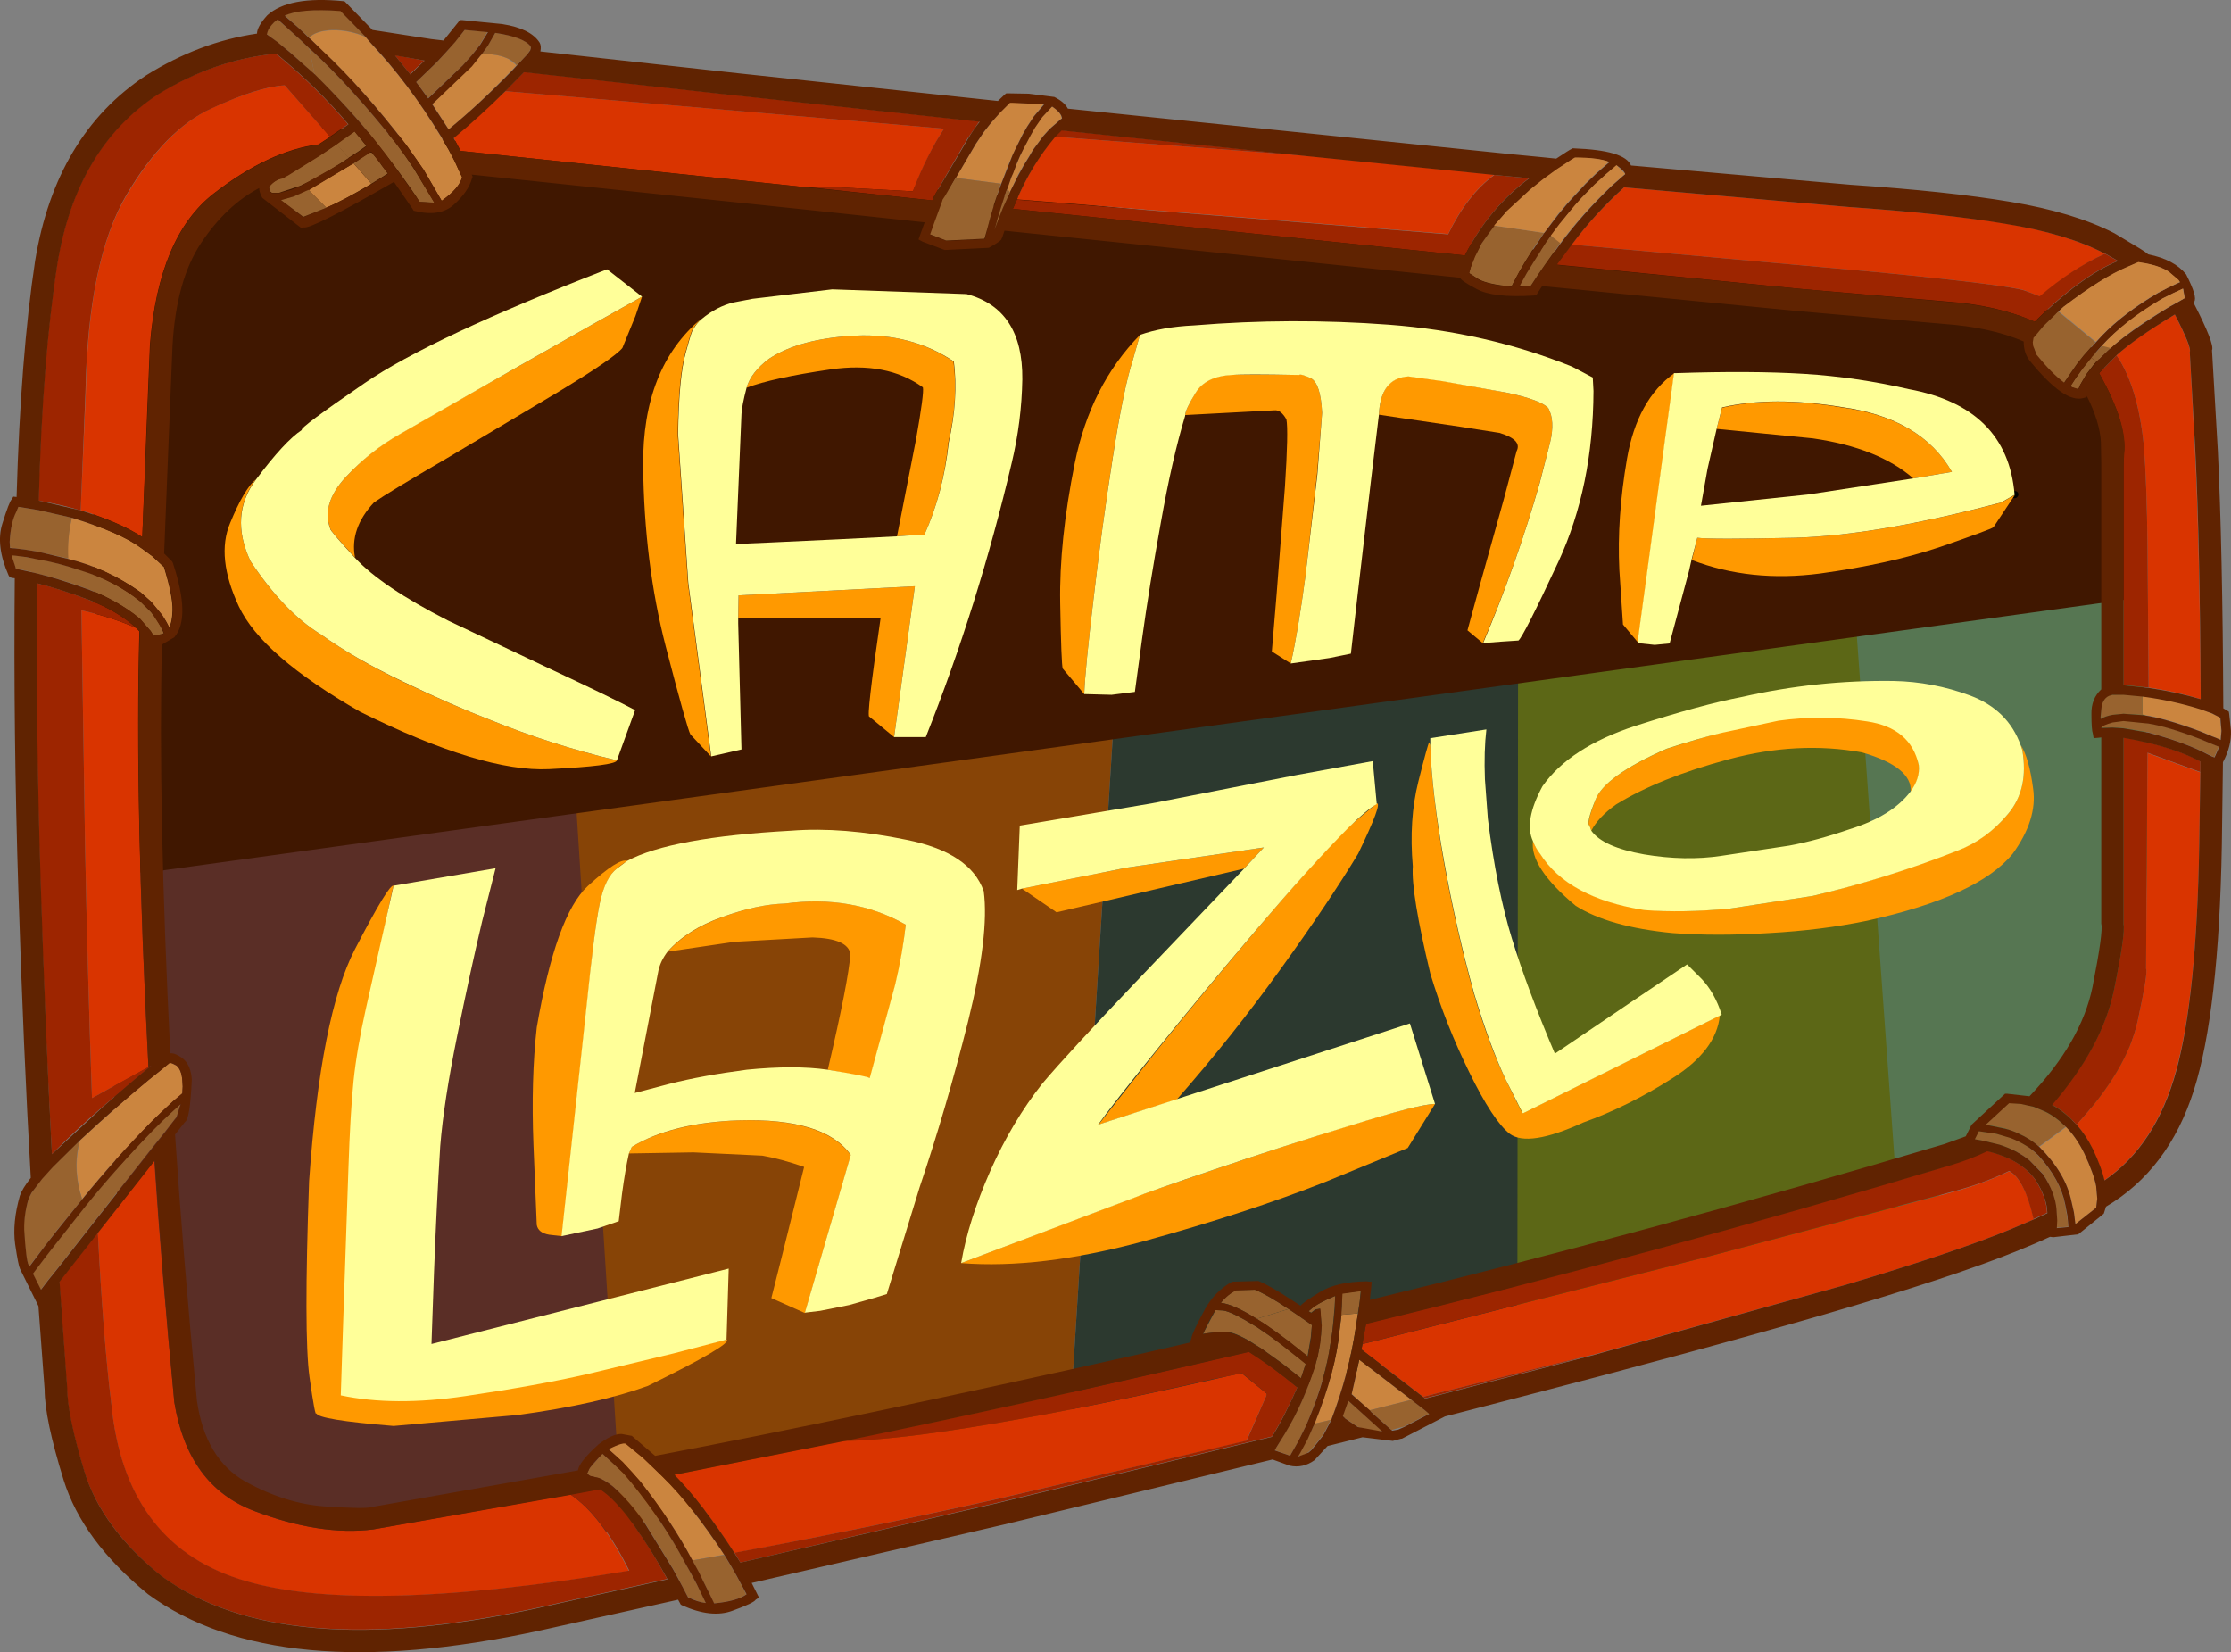 <?xml version="1.0" encoding="utf-8"?>
<!-- Generator: Adobe Illustrator 16.0.0, SVG Export Plug-In . SVG Version: 6.00 Build 0)  -->
<!DOCTYPE svg PUBLIC "-//W3C//DTD SVG 1.1//EN" "http://www.w3.org/Graphics/SVG/1.1/DTD/svg11.dtd">
<svg version="1.1" id="Layer_1" xmlns:author="http://www.sothink.com"
	 xmlns="http://www.w3.org/2000/svg" xmlns:xlink="http://www.w3.org/1999/xlink" x="0px" y="0px" width="1000px"
	 height="740.495px" viewBox="-343 -256.747 1000 740.495" enable-background="new -343 -256.747 1000 740.495"
	 xml:space="preserve">
<rect x="-343" y="-256.747" width="1000" height="740.495" fill="#808080" stroke="none"/>
<g>
	<path fill="#5A2E26" d="M-279.068,121.598l208.5-31.184l9.959,336.018c-57.691,18.064-101.011,26.994-129.965,26.777
		c-28.955-0.332-50.886-11.596-65.8-33.803c-12.842-19.373-21.822-44.682-26.94-75.922c-5.113-31.24-7.893-62.914-8.326-95.023
		c-0.327-32.109,0.218-59.158,1.633-81.152l2.449-34.443L-279.068,121.598"/>
	<path fill="#874406" d="M157.033,53.515l-21.225,338.954l-200.009,33.963L-85.427,93.679L157.033,53.515"/>
	<path fill="#2C392F" d="M349.859,27.718l-12.736,310.87l-201.315,53.881l21.225-338.954L349.859,27.718"/>
	<path fill="#5C6716" d="M511.499,288.953l-174.376,49.635l0.328-306.298l154.293-19.92L511.499,288.953"/>
	<path fill="#567652" d="M619.585,107.395c0.22,30.042-1.088,57.47-3.919,82.291c-2.826,24.816-8.215,40.438-16.162,46.857
		c-18.065,11.541-37.387,22.971-57.962,34.287l-33.471,18.123L488.15,12.534L615.015-5.917l2.118,34.941
		C618.443,51.122,619.26,77.245,619.585,107.395"/>
	<path fill="#401700" d="M597.705-95.88c12.629,22.313,19.108,45.227,19.431,68.737c0.437,23.512,0.22,36.247-0.653,38.207
		l-894.898,123.434l-12.735-1.471c-9.688-85.881-12.408-152.277-8.164-199.191c4.138-46.804,11.429-79.897,21.879-99.27
		c10.448-19.268,20.301-30.588,29.552-33.962c9.251-3.481,14.205-4.734,14.859-3.755l758.728,76.576
		C561.186-128.426,585.192-118.193,597.705-95.88"/>
	<path fill="#FF9900" d="M562.768,77.189c2.5,3.919,4.35,10.45,5.549,19.593c1.305,9.143-1.741,18.833-9.146,29.063
		c-10.342,12.73-32.056,22.75-65.144,30.039c-13.604,2.83-28.299,4.682-44.084,5.549c-15.785,0.982-30.205,0.982-43.268,0
		c-19.051-1.85-33.524-5.93-43.433-12.244c-13.821-11.537-20.188-21.227-19.102-29.059c0.759,2.066,1.796,3.916,3.1,5.549
		c8.38,13.275,24.058,21.713,47.021,25.309c11.324,0.873,23.945,0.707,37.881-0.488l37.387-5.715
		c22.209-5.336,43.816-12.141,64.825-20.41c8.814-3.377,16.382-8.816,22.692-16.327c6.317-7.618,8.438-17.255,6.365-28.899
		L562.768,77.189"/>
	<path fill="#FF9900" d="M513.457,98.088c0.438-7.403-6.855-13.277-21.879-17.633c-19.152-3.48-39.077-2.449-59.758,3.103
		c-20.68,5.55-37.498,12.3-50.451,20.245c-5.332,3.811-9.031,7.73-11.098,11.756l-0.816-2.287
		c-0.982-0.434-0.111-4.244,2.611-11.429c2.724-7.183,13.445-14.857,32.167-23.021c19.694-6.423,39.671-11.592,59.917-15.511
		c32-6.315,49.636,1.306,52.9,22.858C517.594,90.088,516.397,94.062,513.457,98.088"/>
	<path fill="#FF9900" d="M331.899,227.074l7.51,15.18l88.493-43.918c-1.085,10.559-8.215,19.973-21.389,28.244
		c-13.167,8.379-26.449,14.969-39.84,19.756c-16.436,7.514-27.424,9.201-32.979,5.064c-5.007-3.916-11.046-13.115-18.122-27.59
		c-7.076-14.371-12.899-29.123-17.473-44.25c-5.769-24.057-8.381-40.057-7.835-48c-1.196-13.939-0.38-26.562,2.449-37.884
		c2.828-11.209,4.461-17.144,4.897-17.796l0.488,1.306c0.434,14.368,2.449,31.783,6.043,52.248
		c3.703,20.572,8.219,40.385,13.55,59.432C322.374,204.543,327.106,217.279,331.899,227.074"/>
	<path fill="#FF9900" d="M300.224,238.014l-12.245,19.756l-36.899,15.186c-23.403,9.25-50.561,18.121-81.474,26.611
		c-30.914,8.377-58.181,11.643-81.799,9.795l78.207-29.717c3.266-1.305,15.021-5.387,35.269-12.246
		c20.138-6.859,40.547-13.494,61.227-19.92C283.08,241.17,295.65,238.014,300.224,238.014"/>
	<path fill="#FF9900" d="M175.811,213.686c13.713-17.09,28.624-35.158,44.734-54.205c15.999-18.939,29.604-34.125,40.818-45.555
		l12.733-10.613c1.847-0.327-0.925,7.185-8.326,22.533c-8.604,14.254-20.192,31.508-34.778,51.756
		c-14.583,20.248-30.094,39.729-46.533,58.453l-35.104,11.264L175.811,213.686"/>
	<path fill="#FF9900" d="M162.42,132.049l61.065-8.98l-8.817,9.471l-84.085,19.594l-15.511-10.613L162.42,132.049"/>
	<path fill="#FF9900" d="M38.17,170.908c-0.654-4.684-6.313-7.184-16.981-7.51l-34.939,1.959l-29.878,4.406
		c5.769-6.531,13.932-11.697,24.491-15.512c10.449-3.807,19.755-5.822,27.919-6.039c20.354-2.723,38.425,0.434,54.207,9.471
		c-0.872,8.707-2.393,17.629-4.571,26.775l-11.429,41.963l-18.94-3.758C34.251,196.104,37.625,178.852,38.17,170.908"/>
	<path fill="#FF9900" d="M33.11,278.994l-9.796,33.633l-5.552,19.109L2.74,325.039l4.409-17.473l10.286-41.307
		c-6.858-2.395-13.118-4.08-18.776-5.063l-30.857-1.467l-28.9,0.486l1.306-2.936c11.863-7.074,27.756-11.047,47.676-11.918
		c25.797-0.654,42.614,4.57,50.45,15.674L33.11,278.994"/>
	<path fill="#FF9900" d="M-74.161,148.051c-1.633,7.834-3.537,23.021-5.715,45.553l-11.267,103.68l-5.714-0.654
		c-3.266-0.545-5.113-2.012-5.55-4.41l-1.47-35.754c-0.76-19.701-0.271-37.285,1.47-52.738
		c5.769-33.529,13.387-54.641,22.858-63.352c9.361-8.598,15.291-12.354,17.795-11.264c-1.739,0.982-3.321,2.121-4.734,3.432
		C-69.86,135.043-72.421,140.213-74.161,148.051"/>
	<path fill="#FF9900" d="M-183.88,168.623c10.23-19.701,16-29.174,17.306-28.41c-0.325,0.762-2.014,8.6-5.061,23.512
		c-3.047,14.91-6.148,32.221-9.307,51.922c-3.047,19.701-4.68,37.004-4.898,51.916l-1.632,66.125l-1.795,34.453
		c11.21,2.723,27.046,2.99,47.512,0.816c21.879-2.938,43.375-6.969,64.493-12.08l37.553-8.164l22.531-5.063
		c1.417,1.523-10.393,8.438-35.429,20.736c-14.915,5.443-34.399,9.797-58.453,13.063l-55.513,4.898
		c-22.747-1.854-34.287-3.758-34.613-5.715c-0.327,1.633-1.361-3.811-3.103-16.328c-1.741-12.516-1.795-41.746-0.163-87.68
		C-200.968,222.994-194.111,188.324-183.88,168.623"/>
	<path fill="#FFFF99" d="M323.898,110.171c2.611,20.899,6.205,38.802,10.775,53.716c4.572,14.914,10.992,32.109,19.268,51.594
		l33.309-22.527l25.957-17.475l6.531,6.531c3.916,4.143,6.91,9.471,8.98,16.002l-89.15,44.246l-7.672-15.184
		c-4.682-9.9-9.359-22.641-14.045-38.203c-5.332-19.047-9.854-38.859-13.549-59.432c-3.696-20.571-5.77-37.986-6.203-52.247V74.09
		l25.142-3.917c-0.759,6.419-0.979,13.878-0.65,22.369L323.898,110.171"/>
	<path fill="#FFFF99" d="M513.295,98.088c2.94-4.026,4.19-8,3.756-11.918c-2.397-11.103-10.127-17.633-23.189-19.593
		c-13.062-2.066-26.286-2.178-39.67-0.327l-25.145,5.388c-6.969,1.633-15.298,4.028-24.982,7.185
		c-18.613,8.164-29.277,15.837-32.001,23.021c-2.831,7.076-3.699,10.884-2.611,11.429l0.816,2.287
		c3.479,4.898,11.374,8.438,23.675,10.613c12.299,2.066,23.837,2.285,34.612,0.652l30.368-4.572
		c8.271-1.521,17.309-3.971,27.105-7.348C498.658,110.987,507.742,105.379,513.295,98.088 M540.072,54.985
		c11.317,4.245,18.882,11.7,22.695,22.367l0.65,1.959c2.066,11.647-0.054,21.226-6.365,28.737
		c-6.316,7.618-13.878,13.116-22.695,16.491c-21.012,8.271-42.613,15.02-64.821,20.246l-37.387,5.715
		c-14.044,1.305-26.727,1.521-38.044,0.652c-22.858-3.596-38.478-12.031-46.857-25.307c-1.309-1.633-2.342-3.482-3.104-5.551
		c-2.828-5.986-1.419-14.206,4.244-24.656c8.164-11.644,22.1-20.68,41.798-27.103c19.704-6.315,35.54-10.613,47.512-12.899
		c22.532-5.114,45.231-7.51,68.09-7.183C517.434,48.672,528.863,50.851,540.072,54.985"/>
	<path fill="#FFFF99" d="M-184.534,227.727c0.98-9.465,2.832-20.301,5.552-32.49l12.408-55.023l45.716-7.836l-6.04,23.84
		c-3.593,15.133-7.348,32.385-11.267,51.756c-3.919,19.268-6.423,35.596-7.51,48.982c-1.088,17.635-2.016,36.412-2.776,56.33
		l-1.143,32.328l133.23-33.803l-0.979,31.84l-23.837,6.205l-38.86,9.305c-14.801,3.375-32.926,6.639-54.37,9.797
		c-21.333,3.156-39.946,3.051-55.84-0.326l1.144-34.939l2.286-66.779C-186.274,250.367-185.513,237.305-184.534,227.727"/>
	<path fill="#FFFF99" d="M58.253,184.459c2.178-9.143,3.755-18.068,4.735-26.775c-15.894-9.037-33.96-12.191-54.207-9.467
		c-8.164,0.213-17.526,2.234-28.083,6.043c-10.449,3.699-18.612,8.871-24.491,15.51c-2.066,2.725-3.428,5.549-4.082,8.492
		l-10.613,54.854l15.511-4.082c9.796-2.506,21.39-4.623,34.777-6.369c14.261-1.412,26.288-1.412,36.084,0
		c12.081,1.963,18.394,3.213,18.939,3.758L58.253,184.459 M90.907,201.113c-6.531,26.014-13.77,50.777-21.715,74.291L54.498,323.24
		l-5.877,1.799l-10.939,3.1l-13.062,2.615l-6.857,0.816l5.552-19.109l9.796-33.633l5.223-17.959
		c-7.836-11.102-24.653-16.273-50.45-15.512c-19.919,0.762-35.813,4.736-47.676,11.916l-1.306,2.938
		c-1.087,4.793-2.122,10.834-3.103,18.123l-1.469,12.246l-9.471,3.266l-16.163,3.43l11.265-103.678
		c2.287-22.529,4.246-37.719,5.879-45.551c1.632-7.727,4.188-12.898,7.674-15.51l4.571-3.432
		c13.169-7.074,37.715-11.596,73.636-13.551c15.348-1.199,32.547,0.164,51.595,4.082c19.047,3.809,30.586,11.484,34.612,23.021
		C99.669,155.617,97.332,175.096,90.907,201.113"/>
	<path fill="#FFFF99" d="M300.224,238.014c-4.573,0-17.144,3.207-37.716,9.633c-20.68,6.311-41.089,12.9-61.227,19.756
		c-20.247,6.855-32.003,10.996-35.269,12.408l-78.207,29.551c2.178-12.729,6.531-26.5,13.062-41.303
		c6.531-14.693,14.312-27.756,23.348-39.186c7.728-9.145,21.606-24.219,41.634-45.23l48.818-51.104l8.817-9.471l-61.065,8.98
		l-47.349,9.471l-2.122,0.654l1.143-28.902l59.103-9.959l65.147-12.735l33.962-6.204l1.795,19.266
		c-2.832,1.521-7.072,5.061-12.736,10.612c-11.212,11.32-24.867,26.451-40.98,45.391c-16.107,18.939-31.021,36.898-44.738,53.879
		c-13.713,16.982-22.526,28.248-26.448,33.797l139.761-45.385L300.224,238.014"/>
	
		<path fill="none" stroke="#000000" stroke-width="3.102" stroke-linecap="round" stroke-linejoin="round" stroke-miterlimit="3" d="
		M559.99-34.979l0.162-0.163h-0.162V-34.979z"/>
	<path fill="#FF9900" d="M560.152-34.979l-9.63,14.532c-0.763,0.652-8.706,3.593-23.841,8.816
		c-15.236,5.118-33.196,9.092-53.88,11.92c-20.785,2.72-39.941,0.705-57.471-6.042l2.449-9.96c4.356,0.545,18.833,0.545,43.43,0
		c24.491-0.652,55.459-5.93,92.903-15.836L560.152-34.979"/>
	<path fill="#FF9900" d="M469.536-60.287l-43.102-4.245L428.884-74c15.132-3.593,32.983-3.648,53.552-0.165
		c23.729,3.159,40.222,12.791,49.473,28.9l-17.306,2.938C504.152-51.469,489.129-57.455,469.536-60.287"/>
	<path fill="#FF9900" d="M382.839-1.344c-0.762-15.457,0.38-32.058,3.429-49.798c3.051-17.635,10.127-30.425,21.225-38.369
		L403.41-59.47l-7.672,56.983l-4.572,33.633l-6.694-8L382.839-1.344"/>
	<path fill="#FF9900" d="M351.817-58.49l-4.735,18.285c-7.073,24.818-15.563,48.711-25.471,71.678l-6.855-5.715l5.552-20.247
		L330.92-32.53l5.877-22.042c1.738-3.372-0.816-6.096-7.676-8.164l-17.631-2.776l-26.615-3.917l-9.796-1.47
		c0.437-10.994,4.844-16.761,13.224-17.306l15.187,2.122l29.226,5.388c10.011,2.178,16.107,4.464,18.286,6.858
		C353.07-70.027,353.345-64.914,351.817-58.49"/>
	<path fill="#FF9900" d="M228.221-72.859l-40.002,2.124c0.105-1.744,1.688-5.118,4.736-10.123c2.934-4.898,8.326-7.566,16.161-8.001
		h30.205c0.435-0.434,2.175,0.111,5.228,1.633c2.937,1.526,4.627,6.695,5.061,15.511l-2.287,27.43L242.1,1.757
		c-2.179,16.328-4.354,29.282-6.531,38.859l-8.492-5.388l2.123-25.47l3.758-48.492c1.084-16.654,1.301-26.669,0.65-30.043
		C231.975-71.716,230.179-73.078,228.221-72.859"/>
	<path fill="#FF9900" d="M133.358,42.902c-0.434-1.087-0.816-10.884-1.143-29.389c-0.326-18.505,1.853-39.4,6.531-62.697
		c4.683-23.184,14.423-42.339,29.227-57.471l-3.104,10.938c-2.83,8.602-5.877,23.349-9.142,44.248
		c-3.266,21.007-6.097,41.85-8.491,62.533c-2.505,20.792-3.917,35.212-4.244,43.267L133.358,42.902"/>
	<path fill="#FF9900" d="M70.663-83.145c-10.777-7.837-24.655-10.501-41.635-8c-17.089,2.503-29.553,5.224-37.39,8.164
		c1.306-4.573,4.627-8.873,9.959-12.899c9.145-6.097,22.098-9.581,38.86-10.45c16.761-0.761,31.403,3.103,43.919,11.593
		c1.526,11.103,0.761,23.185-2.285,36.247c-1.526,15.128-5.118,28.951-10.777,41.47l-7.836,0.327l-4.409,0.327l8.49-43.267
		C70.064-73.675,71.096-81.512,70.663-83.145"/>
	<path fill="#FF9900" d="M57.763,73.597l-11.102-9.143c-0.98,0.327,0.708-14.424,5.061-44.248h-63.839l0.163-10.122L67.07,6.003
		L57.763,73.597"/>
	<path fill="#FF9900" d="M-54.732-48.042c-0.215-29.17,8.435-51.104,25.961-65.798v0.163c-1.414,1.199-2.611,2.669-3.592,4.409
		c-0.327-0.215-1.468,3.321-3.428,10.613c-2.068,7.292-3.21,19.486-3.43,36.574l4.573,66.615l10.286,77.717l-9.144-9.796
		c-0.979-1.632-4.678-14.801-11.102-39.511C-51.032,8.125-54.405-18.871-54.732-48.042"/>
	<path fill="#FF9900" d="M-96.856,87.965c-19.919,0.98-48.11-7.563-84.575-25.633c-29.498-16.873-47.676-32.654-54.534-47.349
		c-6.856-14.694-8.164-27.104-3.917-37.228c4.138-10.122,8-16.705,11.592-19.755c-8.055,10.775-8.872,23.021-2.449,36.736
		c10.123,15.24,20.627,26.18,31.511,32.817c10.017,7.185,22.262,14.261,36.737,21.226c14.587,6.969,27.541,12.628,38.86,16.981
		c18.721,7.618,37.768,13.715,57.146,18.287C-66.813,85.68-76.937,86.986-96.856,87.965"/>
	<path fill="#FF9900" d="M-58.161-115.146l-5.877,14.368c-2.505,3.05-12.03,9.582-28.573,19.593l-50.452,30.043
		C-160.262-41.131-171.037-34.6-175.39-31.55c-7.292,7.837-10.123,16.056-8.49,24.654c-7.619-8.164-11.321-12.517-11.103-13.062
		c-2.72-7.292-0.435-14.91,6.858-22.858c7.292-7.948,15.455-14.479,24.491-19.593c11.754-6.746,29.66-16.928,53.716-30.532
		c23.946-13.607,42.18-23.89,54.697-30.857L-58.161-115.146"/>
	<path fill="#FFFF99" d="M-55.222-123.799c-12.517,6.964-30.751,17.25-54.697,30.857l-53.716,30.695
		c-9.036,5.119-17.199,11.594-24.491,19.43c-7.293,7.949-9.581,15.62-6.858,23.021c-0.218,0.438,3.481,4.792,11.103,13.062
		c7.945,8.602,21.823,17.96,41.634,28.083l45.879,21.715c18.614,8.709,31.293,14.859,38.044,18.451l-8.164,22.532
		c-19.377-4.572-38.425-10.669-57.146-18.287c-11.322-4.353-24.22-10.012-38.696-16.981c-14.588-6.965-26.884-14.041-36.901-21.226
		c-10.884-6.638-21.388-17.577-31.511-32.817c-6.422-13.715-5.55-25.961,2.613-36.736c8.489-11.32,15.291-18.668,20.409-22.042
		c-0.872-0.545,8.545-7.563,28.246-21.063c19.699-13.496,55.894-30.477,108.576-50.94L-55.222-123.799"/>
	<path fill="#FFFF99" d="M110.5-49.347c-10.012,42.56-22.858,83.54-38.532,122.944H57.763L67.07,6.003l-79.025,4.082l-0.163,10.122
		v2.449l1.469,56.493L-24.2,82.25L-34.486,4.533l-4.571-66.615c0.215-17.088,1.362-29.282,3.428-36.574
		c1.959-7.292,3.103-10.828,3.43-10.613c0.979-1.74,2.178-3.209,3.59-4.409c4.573-3.811,9.363-6.311,14.37-7.51l8.489-1.633
		l35.757-4.245l60.249,2.122c16.873,4.463,25.196,17.2,24.98,38.205C115.017-74.109,113.439-61.648,110.5-49.347 M84.541-94.737
		c-12.628-8.49-27.323-12.357-44.083-11.593c-16.763,0.872-29.716,4.353-38.86,10.45c-5.332,4.026-8.653,8.326-9.959,12.899
		c-1.414,5.444-2.178,9.358-2.286,11.754l-2.449,58.289L1.924-13.59l31.349-1.47l25.961-1.306l4.245-0.327l7.836-0.327
		c5.659-12.517,9.307-26.339,10.94-41.47C85.193-71.552,85.954-83.634,84.541-94.737"/>
	<path fill="#FFFF99" d="M370.922-87.554l0.325,6.042c-0.108,28.517-5.331,53.992-15.673,76.411
		c-10.451,22.425-16.439,34.233-17.961,35.431l-7.51,0.49l-8.329,0.654c9.796-23.074,18.234-46.916,25.308-71.513l4.732-18.45
		c1.523-6.424,1.256-11.541-0.816-15.348c-2.179-2.394-8.272-4.683-18.285-6.858l-29.224-5.225l-15.187-2.122
		c-8.377,0.545-12.787,6.26-13.224,17.144l-0.325,2.613l-3.266,27.103l-5.877,50.288l-3.104,27.104l-9.633,1.958l-17.307,2.449
		c2.178-9.577,4.353-22.531,6.531-38.859l5.386-45.879l2.12-27.594c-0.434-8.816-2.12-13.985-5.061-15.511
		c-3.049-1.415-4.789-1.904-5.23-1.469c-16.652-0.327-26.723-0.327-30.205,0c-7.832,0.434-13.225,3.101-16.161,8
		c-3.049,4.898-4.624,8.219-4.732,9.96v0.325c-3.919,12.955-7.567,29.011-10.944,48.166c-3.479,19.268-6.258,36.465-8.326,51.595
		l-3.266,24.001l-10.448,1.306l-12.246-0.327c0.327-8.055,1.739-22.476,4.244-43.267c2.394-20.68,5.225-41.472,8.491-62.371
		c3.266-21.007,6.313-35.809,9.143-44.411l3.104-10.938c6.747-2.395,14.803-3.811,24.165-4.246
		c29.058-2.393,58.176-2.505,87.351-0.327c29.058,2.178,56.438,8.435,82.121,18.776L370.922-87.554"/>
	<path fill="#FFFF99" d="M553.95-31.55c-37.339,9.903-68.304,15.184-92.903,15.836c-24.599,0.545-39.022,0.545-43.267,0l-2.612,9.96
		l-1.145,5.061l-8.651,32.328l-6.694,0.654L391,31.473v-0.327l4.572-33.633l7.673-56.983l4.081-30.042h0.654
		c22.75-0.762,42.018-0.654,57.799,0.325c15.674,0.981,31.293,3.266,46.858,6.858c29.39,5.443,45.171,21.17,47.35,47.187v0.163
		L553.95-31.55 M514.603-42.327l17.306-2.938c-9.251-16.112-25.744-25.797-49.473-29.063c-20.572-3.377-38.424-3.321-53.552,0.163
		l-2.449,9.634l-4.081,17.96l-2.938,16.49l48.166-5.061L514.603-42.327"/>
	<path fill="#D93400" d="M200.302,361.609l7.016-1.633l6.206-1.301l11.429,9.305l-9.312,21.063l-111.51,25.961
		c-39.406,8.814-78.754,16.924-118.048,24.326c-9.469-14.801-18.449-26.504-26.94-35.104l75.759-15.184
		c15.021-0.107,37.282-2.662,66.779-7.676C131.18,376.361,164.053,369.773,200.302,361.609"/>
	<path fill="#D93400" d="M557.541,268.219c4.685,2.393,8.384,9.58,11.104,21.551l-10.775,4.572
		c-16.658,6.857-41.258,15.129-73.805,24.816l-113.143,31.354l0.325-0.166l-18.938,4.57l-49.799,12.408l-7.676,1.965l-27.59-21.227
		l0.484-2.449h0.166l155.438-39.352l108.901-28.738C541.705,274.912,550.14,271.809,557.541,268.219"/>
	<path fill="#D93400" d="M632.321,223.156c-6.094,22.205-16.818,38.582-32.167,49.145c-0.87-3.809-2.614-8.488-5.227-14.041
		c-2.175-4.354-4.569-8.002-7.185-10.941c15.135-16.436,24.274-31.947,27.432-46.533c3.153-14.588,4.407-22.369,3.75-23.346
		l0.166-28.9l0.487-67.761l23.675,8.653l-0.488,32.166C642.006,166.99,638.523,200.844,632.321,223.156"/>
	<path fill="#D93400" d="M-306.498,16.778c9.796,2.287,18.015,4.954,24.654,8.001l1.306,1.469
		c-1.414,50.941-0.056,116.033,4.082,195.275c-8.379,4.678-16.817,9.305-25.307,13.879c-1.306-37.008-2.341-74.727-3.102-113.15
		L-306.498,16.778"/>
	<path fill="#D93400" d="M-277.273-66.164l-1.959,50.125c-6.311-4.246-15.511-8.275-27.592-12.083l2.285-52.41
		c0.654-39.839,6.802-69.502,18.451-88.983c11.536-19.486,24.271-32.439,38.205-38.86c13.934-6.311,24.762-9.685,32.492-10.122
		l20.409,23.021l-5.225,3.428c-14.803,1.853-30.477,9.2-47.022,22.042c-16.436,12.736-25.961,35.324-28.573,67.758L-277.273-66.164"
		/>
	<path fill="#D93400" d="M306.101-151.882l-103.024-8.328l-90.29-7.183c4.353-10.342,10.012-19.705,16.979-28.083l112.333,8.491
		l84.738,8.49C318.675-172.51,311.762-163.638,306.101-151.882"/>
	<path fill="#D93400" d="M18.578-172.781l-155.109-16.327l-3.103-5.879l23.185-20.899l92.414,7.837l104.167,8.98
		c-4.898,7.512-9.525,16.873-13.878,28.083l-33.309-1.795l-14.368-0.327V-172.781"/>
	<path fill="#D93400" d="M564.563-126.575c-5.77-1.745-27.702-4.465-65.801-8.164l-137.312-12.41
		c6.855-9.143,14.694-17.689,23.512-25.632l100.738,8.816c28.519,1.959,51.867,4.409,70.045,7.347
		c18.285,3.05,33.088,7.511,44.408,13.389l0.332,0.163c-10.014,4.792-19.704,11.214-29.063,19.268L564.563-126.575"/>
	<path fill="#D93400" d="M-229.27,420.389c19.7,7.512,37.497,10.287,53.391,8.328l88.493-15.676
		c9.144,6.098,17.906,17.525,26.288,34.287c-82.072,13.609-140.308,14.859-174.702,3.756c-34.396-11.211-53.499-37.443-57.31-78.695
		c-2.393-19.268-4.407-44.85-6.04-76.738l25.307-32.17c2.178,33.094,5.169,69.174,8.98,108.25
		C-260.837,396.662-248.971,412.877-229.27,420.389"/>
	<path fill="#D93400" d="M638.523-98.983l2.287,43.594c1.419,27.975,2.286,65.309,2.611,112.006
		c-7.398-2.287-15.18-4.028-23.343-5.225l-0.494-62.533c-0.214-19.486-0.763-34.726-1.633-45.716
		c-1.738-17.635-5.82-31.186-12.245-40.656c5.552-5.225,14.257-11.321,26.123-18.287C636.84-105.892,639.072-100.289,638.523-98.983
		"/>
	<path fill="#98632F" d="M648.32,76.536l3.266,1.308l-2.118,4.734l-1.147-0.49l-5.061-2.449c-6.095-2.832-13.824-5.552-23.184-8.164
		l-11.267-1.959l-5.062-0.327l-4.897,0.164v-0.164c0.214-0.652,1.847-1.413,4.897-2.285l5.062-0.654l11.267,1.144
		c5.985,0.979,13.715,3.321,23.184,7.021L648.32,76.536"/>
	<path fill="#CB853F" d="M652.567,70.821l-0.331,3.919l-3.916-1.633l-5.064-2.122c-10.667-4.026-19.213-6.475-25.632-7.347
		l-0.326-0.327V55.31c9.041,1.199,17.747,3.103,26.124,5.715l4.898,1.959l3.757,1.797L652.567,70.821"/>
	<path fill="#CB853F" d="M-269.762-2.814h0.163c2.72,8.817,4.026,15.348,3.919,19.593c-0.111,3.592-0.601,6.148-1.47,7.674
		c-0.872-1.96-1.959-3.811-3.265-5.552l-4.736-5.877l-4.898-4.409c-10.012-7.076-20.843-12.03-32.49-14.857
		c-0.327-6.424,0.271-12.572,1.795-18.451c14.479,4.353,24.874,8.926,31.187,13.715l4.898,3.592L-269.762-2.814"/>
	<path fill="#CB853F" d="M-261.272,233.277l-4.245,3.594l-4.735,4.41l-4.734,4.57c-10.996,11.215-21.39,22.801-31.187,34.775
		c-2.938-9.143-3.209-17.961-0.816-26.449c10.777-10.016,21.063-19.047,30.859-27.104l4.898-3.918l4.244-3.594h0.491l2.612,1.305
		c1.524,1.303,2.393,3.479,2.612,6.529l0.164,2.779L-261.272,233.277"/>
	<path fill="#98632F" d="M240.138,360.959l-8.489-6.697l-9.143-6.531l-5.877-3.75c-2.939-1.633-5.446-2.779-7.513-3.43l-3.432-0.488
		l-4.081,0.328l-4.082,0.488l-1.301,0.162l5.548-10.447v-0.166l3.432,0.166c2.611,0.328,7.615,2.777,15.02,7.348l5.715,3.916
		l5.224,3.756l8.495,6.693l2.611,2.121L240.138,360.959"/>
	<path fill="#CB853F" d="M262.834,367.979l1.307-5.553l2.121-9.797l23.346,17.961l-18.776,4.734L262.834,367.979"/>
	<path fill="#98632F" d="M220.22,334.344c-6.856-4.355-12.188-6.748-16.002-7.184c1.964-2.504,4.247-4.408,6.862-5.715l8.326-0.162
		c3.594,1.416,8.652,4.297,15.184,8.654L220.22,334.344"/>
	<path fill="#CB853F" d="M264.795,337.609c-2.073,14.152-5.775,28.139-11.104,41.961l-7.511,1.797
		c6.419-16.219,10.177-30.205,11.267-41.963l0.65-5.223l0.166-1.633l7.51-0.654l-0.162,0.326L264.795,337.609"/>
	<path fill="#CB853F" d="M583.177,248.463c2.934,2.938,5.606,6.803,7.998,11.592c2.937,6.314,4.732,11.268,5.386,14.857l0.488,5.389
		v0.164l-0.488,4.082l-9.302,7.346l-0.654-5.223l-1.145-5.064c-1.741-8.381-6.531-16.492-14.366-24.324l11.917-8.818H583.177"/>
	<path fill="#98632F" d="M583.502,288.137l0.654,4.898l-5.39,0.49l0.162-3.266v-0.324l-0.325-5.064
		c-0.434-4.793-2.392-9.963-5.877-15.512l-6.043-6.043c-3.702-3.051-8.218-5.385-13.55-7.018l-7.347-1.799l-3.757-0.65l1.795-3.594
		l8.001,1.145l6.531,1.799c4.898,1.957,8.926,4.566,12.083,7.832c6.64,7.184,10.67,14.477,12.083,21.879L583.502,288.137"/>
	<path fill="#98632F" d="M-192.044-192.211l5.388,6.204l-3.755,2.449c-6.964,4.464-13.006,7.836-18.123,10.123l-9.471,3.103h-3.101
		l-0.816-0.654l-0.489-1.47l0.163-0.816c1.741-2.066,3.648-3.266,5.714-3.591l0.327-0.164h0.163
		c0.108-0.107,0.816-0.545,2.123-1.306l14.205-8.817L-192.044-192.211"/>
	<path fill="#CB853F" d="M-184.534-183.558l8.001,9.144c-8.164,4.898-14.913,8.489-20.247,10.775l-8-8.001L-184.534-183.558"/>
	<path fill="#CB853F" d="M-111.551-227.477l-2.123,2.285c-9.796,10.231-19.21,19.047-28.246,26.451l-7.348-11.429l17.633-16.981
		l3.919-4.571l0.489-0.652c4.68-0.327,8.762,0.378,12.246,2.122L-111.551-227.477"/>
	<path fill="#CB853F" d="M-135.878-177.354c-0.762,3.265-3.811,6.802-9.144,10.612l-8.164-14.041l-3.755-5.388l-3.919-5.552
		c-12.95-16.873-25.522-30.966-37.715-42.287l-5.061-5.063l-0.816-0.652c1.958-2.178,5.443-3.321,10.448-3.43
		c4.898-0.107,9.853,0.872,14.859,2.938l1.633,1.959l4.898,5.552c10.884,11.974,21.114,26.339,30.695,43.103l2.776,5.225
		l2.449,5.388L-135.878-177.354"/>
	<path fill="#98632F" d="M-204.127-234.008l-0.163-1.143l1.143,1.143c11.756,10.884,24.383,24.816,37.88,41.797l3.917,5.388
		l3.755,5.552l9.307,15.347l-6.693-0.325c-1.306-2.395-5.006-7.73-11.102-16.002l-4.082-5.388l-4.409-5.55
		c-7.618-9.796-16.763-19.864-27.43-30.206L-204.127-234.008"/>
	<path fill="#CB853F" d="M-59.956,402.756l-4.082-4.41l-6.368-5.715c4.898-2.502,7.618-3.207,8.164-2.121l7.347,6.041l4.736,4.41
		l4.244,4.248c8.491,8.271,17.633,19.863,27.43,34.771l-14.205,2.615c-6.096-11.535-13.933-23.4-23.51-35.592L-59.956,402.756"/>
	<path fill="#9D2500" d="M569.133,271.809c3.482,5.34,5.281,10.346,5.39,15.027l-6.04,2.773
		c-2.724-11.975-6.368-19.152-10.944-21.551c-7.51,3.703-15.996,6.803-25.47,9.307L423.163,306.27l-155.438,39.348h-0.156
		l1.471-7.676l0.162-1.145v-0.328c84.902-20.576,172.311-44.299,262.216-71.189l16.165-6.199
		C557.379,261.363,564.563,265.607,569.133,271.809"/>
	<path fill="#9D2500" d="M608.81-48.368l0.162-4.898c1.088-9.035-2.611-21.114-11.101-36.246l7.836-8.001
		c6.425,9.47,10.507,23.021,12.245,40.656c0.87,10.991,1.419,26.23,1.633,45.716l0.491,62.533L608.81,50.25v-67.921V-48.368"/>
	<path fill="#9D2500" d="M370.756,350.51l-74.939,19.43l-0.982-0.654l7.68-1.961l49.798-12.412l18.938-4.566L370.756,350.51"/>
	<path fill="#9D2500" d="M83.071-181.598l-7.348,12.735l-0.816,1.959l-56.33-6.041v-0.163l14.368,0.327l33.145,1.795
		c4.353-11.214,9.036-20.572,14.042-28.083l-104.332-8.98l-92.412-7.837l8.491-8.653l87.351,9.632l116.74,12.573l-5.389,7.836
		L83.071-181.598"/>
	<path fill="#9D2500" d="M-159.227-223.56l-6.856-8.491l13.224,2.449L-159.227-223.56"/>
	<path fill="#9D2500" d="M643.26,89.272l-23.675-8.654l-0.488,67.921l-0.166,28.904c0.654,0.979-0.6,8.76-3.75,23.342
		c-3.157,14.586-12.303,30.098-27.431,46.533c-3.591-4.021-7.29-7.016-11.098-8.98c15.128-17.41,24.431-34.611,27.919-51.594
		c3.479-16.98,4.898-26.828,4.244-29.551v-25.145V73.761c14.261,2.503,25.741,6.04,34.45,10.613v4.898"/>
	<path fill="#9D2500" d="M-87.387,413.041l13.226-2.449c4.68,2.939,9.74,8.271,15.184,16.002
		c5.443,7.621,10.45,15.727,15.021,24.328l-59.594,13.225c-75.651,16.326-131.379,11.486-167.192-14.533
		c-17.852-14.582-29.389-30.311-34.614-47.186c-5.113-16.869-7.672-29.328-7.672-37.387l-3.43-47.516l17.308-22.041
		c1.632,31.898,3.646,57.477,6.04,76.738c3.919,41.367,23.022,67.596,57.31,78.703c34.394,11.209,92.683,9.959,174.864-3.758
		C-69.318,430.4-78.136,419.029-87.387,413.041"/>
	<path fill="#9D2500" d="M-326.417,4.696c6.964,1.632,14.801,4.137,23.51,7.511c8.599,3.373,15.623,7.563,21.063,12.572
		c-6.639-3.05-14.857-5.714-24.654-8.001l1.633,105.474c0.761,38.314,1.795,76.033,3.102,113.15l26.613-14.695l-1.306,1.141
		l-20.572,17.473c-8.164,7.074-15.729,14.152-22.696,21.227c-2.066-37.117-3.811-78.098-5.225-122.943
		C-326.362,92.645-326.853,48.346-326.417,4.696"/>
	<path fill="#9D2500" d="M207.483,359.977l-7.182,1.471c-36.137,8.275-68.954,14.914-98.452,19.92
		c-29.498,5.014-51.758,7.564-66.779,7.676c54.425-11.1,115-24.436,181.724-40.002c6.748,4.246,13.986,9.584,21.711,16
		c-4.134,9.254-7.947,16.602-11.43,22.041l-123.27,29.719l-114.945,26.777l-2.612-4.414c39.292-7.287,78.642-15.346,118.046-24.16
		l111.517-26.123l9.143-20.9l-11.266-9.305L207.483,359.977"/>
	<path fill="#9D2500" d="M564.4-126.575l6.856,2.611c9.362-8.052,19.102-14.423,29.227-19.103l5.714,3.266
		c-11.104,4.573-23.512,13.663-37.228,27.267c-11.209-5.005-24.596-8.052-40.164-9.143l-64.33-5.552l-109.881-10.94l6.693-8.98
		l137.475,12.41C536.752-131.04,558.629-128.319,564.4-126.575"/>
	<path fill="#9D2500" d="M313.611-142.25L110.99-163.149l1.797-4.082l90.29,7.185l103.024,8.326
		c5.661-11.756,12.574-20.624,20.737-26.613l15.512,1.47C330.267-167.829,320.689-156.291,313.611-142.25"/>
	<path fill="#9D2500" d="M242.1-186.986l-112.333-8.491l2.94-2.938L242.1-186.986"/>
	<path fill="#9D2500" d="M-248.046-208.211c-13.934,6.313-26.669,19.21-38.207,38.696c-11.536,19.593-17.689,49.253-18.45,88.983
		l-2.122,52.573c-5.659-1.74-11.975-3.209-18.941-4.407c1.088-42.017,3.867-77.339,8.328-105.965
		c5.659-34.721,20.68-60.14,45.063-76.249c16.981-10.342,34.67-16.383,53.064-18.123c12.083,9.903,22.858,20.465,32.328,31.674
		l-8.164,5.552l-20.245-23.021C-223.229-218.063-234.112-214.635-248.046-208.211"/>
	<path fill="#98632F" d="M617.298,63.311l0.332,0.327l-8.817-0.49l-5.061,0.49c-2.178,0.434-3.865,0.979-5.064,1.633v-3.919
		c0.329-3.154,1.467-5.279,3.432-6.367l1.633-0.327l5.061-0.165l8.492,0.816v8.001"/>
	<path fill="#98632F" d="M-336.214-10.978l-2.287-0.327l-0.163-2.776c0.327-5.769,1.25-10.174,2.776-13.224l1.142-2.287l3.919,0.654
		l5.061,0.816l15.021,3.428c-1.414,5.878-1.959,11.974-1.632,18.287l-13.878-3.101l-4.898-0.816L-336.214-10.978"/>
	<path fill="#98632F" d="M-269.599,27.064l-0.816,0.327l-3.755,0.816l-1.306-2.122l-4.898-5.552
		c-7.185-5.985-15.946-10.775-26.288-14.368c-7.403-2.612-13.985-4.571-19.755-5.877l-4.898-1.308l-4.572-0.816l-0.491-1.142
		l-1.633-5.063l1.797,0.165l4.898,0.816l5.061,0.816c5.879,1.087,12.41,2.774,19.593,5.061c9.905,3.05,18.721,7.674,26.451,13.878
		l4.898,4.898c1.959,2.287,3.592,4.842,4.898,7.674L-269.599,27.064"/>
	<path fill="#98632F" d="M-328.867,277.852l4.571-6.205l4.736-5.223l12.408-12.246c-2.394,8.488-2.066,17.357,0.979,26.611
		l-11.754,14.369l-4.573,6.041l-4.734,6.043l-2.613,3.59l-0.325-0.654c-0.872-1.416-1.579-6.639-2.124-15.672
		c-0.107-4.57,0.601-9.252,2.124-14.041L-328.867,277.852"/>
	<path fill="#98632F" d="M-270.088,245.361l4.734-4.408l3.266-2.939l-1.795,5.877l-1.143,1.471l-4.571,5.877l-4.736,5.877
		l-25.959,32.982l-16.654,21.227l-4.735,5.877l-3.101,4.082l-1.797-3.592l-1.795-3.594l1.47-1.957l4.571-6.043l4.734-6.043
		l12.899-16.328c9.363-11.537,19.322-22.75,29.879-33.633L-270.088,245.361"/>
	<path fill="#98632F" d="M297.611,376.795l-11.429,5.877l-5.552,1.471l-9.797-8.818l18.777-4.734l0.816,0.654l5.061,3.918
		L297.611,376.795"/>
	<path fill="#98632F" d="M244.549,342.508l-1.471,8.654l-8.001-6.367l-5.224-3.92l-5.552-3.92l-4.082-2.611l14.37-4.406l5.061,3.428
		l5.386,3.754v0.166L244.549,342.508"/>
	<path fill="#98632F" d="M261.201,370.918l15.348,13.715c-3.482,0.215-7.185-0.439-11.104-1.963l-5.549-3.75l-0.816-0.816
		l-0.328-0.166L261.201,370.918"/>
	<path fill="#98632F" d="M249.283,337.285v-0.982l-0.49-5.061l-0.163-1.471l-2.124,0.332l-1.795,1.467l-1.142-0.65l0.979-0.816
		c1.957-1.854,5.603-3.865,10.938-6.047l-0.325,5.553l-0.491,5.389l-0.488,5.223l-1.467,9.143
		c-1.853,10.129-5.338,21.176-10.45,33.146l-0.487,0.979l-2.938,5.877l-3.428,6.047l-0.491,0.162l-6.694-2.449l0.979-1.303
		l3.591-6.043l0.657-1.146c4.897-7.834,9.196-17.576,12.896-29.223l0.816-2.615l0.326-1.305l0.165-0.979l0.491-1.965l0.325-2.449
		l0.166-0.979l0.484-3.752L249.283,337.285"/>
	<path fill="#98632F" d="M253.037,380.551l-3.104,5.879l-5.223,6.529l-1.308,1.143c-1.524,1.088-3.1,1.688-4.732,1.795l0.982-1.633
		l3.265-6.039l2.775-5.715l0.331-1.143l7.511-1.797L253.037,380.551"/>
	<path fill="#98632F" d="M258.098,332.549l0.332-3.756l0.162-5.877l8.326-1.143l-0.484,5.061l-0.816,5.061L258.098,332.549"/>
	<path fill="#98632F" d="M594.44-96.534l2.123,1.959l-1.307,1.47l-3.1,4.082l-2.778,4.734l-0.816,1.959
		c-0.979,0-2.178-0.434-3.59-1.306l2.286-3.428l2.934-4.246l3.103-3.917L594.44-96.534"/>
	<path fill="#98632F" d="M340.717-139.637l-2.781,4.734l-2.611,4.898l-0.816,1.632c-6.859-0.545-11.813-1.632-14.857-3.265
		l-4.248-2.774l0.816-2.613l1.799-4.898l3.1-5.877l2.615-3.919l2.774-3.755l0.165-0.163l22.371,3.266l-4.573,6.693L340.717-139.637"
		/>
	<path fill="#98632F" d="M582.849,248.301l-11.917,8.814c-2.615-2.283-5.772-4.299-9.468-6.043l-5.715-2.121l-7.351-1.467
		l-1.47-0.166l10.45-9.797l5.223,0.328l5.881,1.471c1.633,0.543,3.319,1.25,5.063,2.117c3.154,1.525,6.312,3.811,9.465,6.863
		H582.849"/>
	<path fill="#CB853F" d="M128.787-208.865c2.612,1.851,3.973,3.537,4.082,5.063l-0.489,0.49l-5.063,4.409l-2.774,3.101l-4.573,6.204
		l-1.958,3.266l-2.124,3.43l-2.611,4.571l-0.816,1.795l-2.776,5.879l-1.306-1.47l1.959-5.388l0.652-1.795l1.797-4.246l1.468-3.428
		l1.308-2.938l3.266-6.206l1.958-3.428l3.265-4.736l4.246-4.571H128.787"/>
	<path fill="#CB853F" d="M124.216-209.354l-3.755,4.571l-3.103,4.735l-2.122,3.592l-3.266,6.856l-1.143,2.449l-1.96,4.409
		l-3.101,8.328l-20.409-2.613l8.98-15.184l3.755-5.552l3.102-3.918l4.082-4.735l4.409-4.409h1.306l13.878,0.654L124.216-209.354"/>
	<path fill="#98632F" d="M-180.942-194.006l2.122,2.612l-3.428,2.449l-4.571,2.938l-5.388-6.204l1.795-1.306l6.369-4.409
		l0.816,1.143L-180.942-194.006"/>
	<path fill="#98632F" d="M-135.552-227.477l-15.511,14.694l-5.388-7.185l9.145-8.817l4.244-4.571l4.082-4.734l4.244-5.225
		l10.288,0.816l-3.43,5.714l-3.592,4.734L-135.552-227.477"/>
	<path fill="#98632F" d="M-172.125-182.904l2.938,3.917l-7.347,4.573l-8.001-9.144l0.491-0.327l6.693-4.571l0.979,0.165l2.776,3.265
		L-172.125-182.904"/>
	<path fill="#98632F" d="M-109.265-229.601l-2.122,2.124c-0.98-1.199-2.124-2.124-3.43-2.776c-3.481-1.744-7.618-2.449-12.408-2.122
		l2.938-4.082l3.266-5.552c8.597,1.199,13.878,3.21,15.838,6.042l0.163,0.49l-0.327,1.143l-1.306,1.959L-109.265-229.601"/>
	<path fill="#98632F" d="M-209.025-244.131l-6.367-5.715c4.571-2.286,12.898-2.994,24.98-2.122l7.837,8l3.266,3.592
		c-4.898-2.066-9.853-3.05-14.857-2.938c-4.898,0.215-8.328,1.361-10.286,3.428L-209.025-244.131"/>
	<path fill="#98632F" d="M-204.127-234.008l2.124,10.613l-11.266-10.123l-5.552-4.409l-4.734-3.592l0.327-0.979
		c0.325-1.306,1.306-2.72,2.938-4.246l1.633-1.306l5.061,4.409l5.225,4.736l3.919,3.755L-204.127-234.008"/>
	<path fill="#98632F" d="M-67.957,399.328l4.409,4.244l3.755,4.408c9.578,11.865,17.47,23.619,23.674,35.266l2.938,5.389
		l2.449,4.574l2.287,4.566l1.795,3.918c-2.505-0.328-5.061-1.199-7.674-2.611h-0.325l-2.287-4.414l-2.449-4.725l-1.959-3.598
		l-12.245-19.918c-4.79-6.971-9.688-12.625-14.695-16.98c-2.178-1.742-4.245-2.992-6.204-3.754l-4.082-0.982l-1.306-0.979
		l1.143-2.449l5.715-6.531L-67.957,399.328"/>
	<path fill="#98632F" d="M-10.648,453.695l2.124,4.082c-2.72,2.07-7.567,3.428-14.532,4.082l-2.123-4.734l-2.449-4.732l-2.287-4.57
		l-2.776-5.227l14.205-2.449l2.776,4.41l2.612,4.57L-10.648,453.695"/>
	<path fill="#602301" d="M618.443-143.883l1.47,1.143c7.724,1.526,13.388,4.517,16.978,8.98c3.479,6.858,4.682,10.94,3.595,12.246
		l-0.163,0.654c6.314,12.301,9.031,19.322,8.164,21.061l2.611,45.064c1.413,28.954,2.229,67.432,2.449,115.434l1.633,0.979
		l0.816,0.49l0.162,0.816l0.816,7.674c0.217,4.571-0.979,9.307-3.591,14.205l-0.491,37.064
		c-0.873,49.742-5.061,86.422-12.57,110.045c-7.513,23.615-20.626,40.982-39.352,52.082l-0.981,3.1l-0.163,0.166l-11.101,8.98
		l-0.328,0.166l-11.101,1.301l-1.146-0.162h-0.328l-6.202,2.777l-7.836,3.266c-19.158,7.834-48.382,17.471-87.68,28.9
		c-39.293,11.318-84.414,23.563-135.354,36.736l-34.121,8.818l-19.265,9.959h-0.328l-3.753,0.979l-13.554-1.633l-15.673,3.918
		l-5.878,6.369c-3.485,2.5-7.185,3.316-11.104,2.449l-7.673-2.781L106.745,426.59L-6.076,452.715l2.449,4.896l0.816,1.633
		l-1.47,0.98c-0.545,0.98-3.974,2.613-10.286,4.896c-6.315,2.396-13.934,1.58-22.858-2.447l-0.49-0.326l-0.327-0.654l-0.816-1.469
		l-62.208,13.877c-78.696,16.982-137.149,11.541-175.354-16.326c-19.593-15.996-32.221-33.092-37.88-51.266
		c-5.659-18.289-8.49-31.781-8.49-40.49l-2.776-37.391l-8.326-16.818v-0.162c-0.434-0.654-1.143-4.244-2.122-10.775
		c-0.872-6.422-0.164-13.66,2.122-21.717c0.761-2.174,2.394-4.838,4.898-7.998c-2.178-37.986-4.026-80.711-5.552-128.168
		c-1.521-47.458-2.066-94.318-1.633-140.576l-1.306-0.165l-0.979-0.325l-0.489-0.819c-3.919-8.926-4.844-16.654-2.776-23.185
		c2.066-6.643,3.48-10.286,4.244-10.94l0.654-1.143l1.469,0.164c1.199-41.905,3.975-77.229,8.328-105.964
		c6.204-37.553,22.75-65.201,49.634-82.942c16.002-10.015,32.6-16.271,49.798-18.776c0-2.068,1.526-4.792,4.573-8.164
		c6.419-5.878,17.795-8.001,34.123-6.368l0.653,0.165l0.49,0.489l11.918,12.246l26.288,4.082l5.55,0.652l6.695-8.326l0.652-0.816
		h1.144l17.96,1.795c8.382,1.307,13.934,4.082,16.654,8.328c0.545,0.979,0.652,2.285,0.327,3.917l88.819,9.796l116.25,12.41
		l3.103-2.938l0.652-0.491h0.816l9.307,0.165l11.429,1.468c3.047,1.526,5.061,3.266,6.042,5.225l198.703,20.409l13.551,1.306
		l6.365,0.653h0.331c3.916-2.611,6.148-4.026,6.693-4.244l0.488-0.327h0.65c15.239,0.545,23.786,3.102,25.639,7.674l98.448,8.653
		c29.173,1.959,53.121,4.515,71.841,7.674c18.833,3.154,34.287,7.837,46.37,14.041l11.429,6.858L618.443-143.883 M600.646-143.066
		l-0.491-0.163c-11.32-5.877-26.123-10.286-44.408-13.225c-18.178-3.05-41.526-5.552-70.045-7.511l-100.738-8.816
		c-8.817,7.943-16.656,16.542-23.512,25.797l-6.693,8.98l109.718,10.775l64.493,5.714c15.564,1.087,28.952,4.082,40.164,8.98
		c13.61-13.496,26.016-22.587,37.228-27.267L600.646-143.066 M610.604-137.025c-7.51,3.159-17.089,9.144-28.735,17.96l-8.817,8.49
		l-3.266,3.919l-1.142,1.306l-0.328,1.96l0.166,1.632c0.214,1.521,0.708,2.827,1.467,3.918c4.569,5.659,8.706,9.852,12.411,12.572
		l2.774-4.082l2.94-4.244l3.1-3.919l7.998-8.817c6.53-6.746,14.914-13.116,25.145-19.102l4.569-2.449l4.732-2.124l0.491-0.163
		l-0.653-0.979l-4.411-3.757c-3.156-2.066-7.397-3.428-12.733-4.082l-0.81-0.163L610.604-137.025 M593.461-95.226l-3.103,3.917
		l-3.1,4.246l-2.283,3.591l3.75,1.143l0.653-1.795l2.778-4.735l3.265-4.082l1.146-1.468c5.44-6.531,16.381-14.806,32.817-24.818
		l4.413-2.449l2.449-1.47l-0.654-4.244l-4.572,2.122l-4.57,2.287c-14.258,8.597-24.925,17.469-32.004,26.613L593.461-95.226
		 M631.83-115.799c-11.754,7.076-20.463,13.173-26.123,18.287l-7.836,8.001c8.601,15.128,12.354,27.211,11.264,36.246l-0.325,5.062
		v30.695v67.921l11.267,1.143c8.163,1.199,15.947,2.884,23.346,5.063c-0.217-46.589-1.033-83.923-2.449-112.006l-2.449-43.594
		C639.178-100.289,636.948-105.892,631.83-115.799 M564.072-103.717c-9.902-4.246-21.822-6.858-35.758-7.837l-66.61-5.878
		l-113.475-11.103l-2.124,3.266l-0.49,0.816l-1.148,0.163c-12.08,0.762-20.626-0.215-25.633-2.938
		c-4.898-2.612-7.348-4.297-7.348-5.061h-0.165l-204.09-21.063l-0.979,2.938l-0.327,0.654c0,0.653-1.904,2.015-5.715,4.082
		l-19.755,0.979l-9.96-3.755l-1.795-0.979l2.774-7.674l-50.45-5.388l-152.66-16l0.166,0.163l0.327,0.816l-0.327,0.816
		c-1.087,3.919-3.755,7.781-8,11.592c-4.137,3.811-9.96,4.792-17.47,2.94l-0.654-0.165l-0.49-0.816l-8.326-12.081
		c-24.709,14.256-38.207,21.062-40.491,20.409l-0.98,0.325l-17.307-13.387l-0.327-0.327c-0.872-1.633-1.306-3.05-1.306-4.246
		c-9.796,5.118-18.449,13.282-25.961,24.491c-7.51,11.214-11.81,26.615-12.897,46.208l-1.47,36.083l-2.286,56.983l3.592,3.59
		l0.327,0.654c5.443,16.436,5.659,27.542,0.654,33.309l-5.552,3.265c-1.199,48.543,0.056,109.606,3.755,183.192
		c1.526-0.105,3.374,0.652,5.552,2.285c2.505,2.066,3.863,5.281,4.082,9.635c-0.545,11.643-1.526,17.906-2.938,18.775l-0.165,0.164
		l-4.409,5.551c2.395,35.92,5.66,75.65,9.796,119.189c2.505,17.523,9.796,29.66,21.879,36.408
		c12.083,6.637,24.001,10.338,35.757,11.1c11.754,0.764,18.505,0.871,20.245,0.33l92.903-16.494
		c0.327-2.504,3.372-6.365,9.143-11.592c4.246-3.266,7.73-4.844,10.45-4.734l4.408,0.816h0.163l0.163,0.164l10.287,8.814
		c59.539-11.316,131.869-26.5,216.989-45.551l22.694-5.227l0.653-1.795c0.112-1.416,2.013-5.551,5.715-12.41
		c3.052-5.773,7.242-10.125,12.573-13.063l11.758-0.328c3.479,1.418,8.272,4.135,14.366,8.162l4.569,2.941
		c0.546-0.871,3.378-2.887,8.492-6.043c5.119-3.16,12.141-4.793,21.061-4.898l1.633,0.166h0.653v0.324l-0.163,1.959l-0.653,5.881
		c83.489-20.244,169.367-43.543,257.646-69.879l9.469-3.43l2.614-5.229l15.021-13.879h0.816l10.121,1.148
		c15.46-16.219,24.874-32.547,28.248-48.982c3.265-16.547,4.572-26.016,3.919-28.41V73.761l-1.471,0.163l-1.958,0.163l-0.331-1.958
		c-0.438-1.199-0.65-4.138-0.65-8.817c-0.108-4.571,1.358-8.272,4.41-11.102V-49.185l-0.163-9.469
		c-0.331-5.986-2.449-12.898-6.368-20.736v0.654l-1.308,0.327c-5.66,1.848-13.767-3.755-24.328-16.817
		C564.942-97.513,564.072-100.344,564.072-103.717 M598.521,64.781l0.166,0.652h0.166c1.088-0.761,2.774-1.362,5.061-1.795
		l4.898-0.49l8.817,0.652c6.419,0.872,15.02,3.321,25.792,7.347l5.064,2.122c1.304,0.438,2.614,0.981,3.916,1.633l0.331-4.082
		l-0.491-5.877l-3.75-1.959l-5.063-1.795c-8.272-2.613-16.931-4.517-25.958-5.715l-8.655-0.816h-4.904l-1.633,0.489
		c-2.066,0.979-3.208,3.05-3.428,6.204L598.521,64.781 M385.451-178.66c-0.214-1.087-1.467-2.393-3.75-3.917l-4.898,4.082
		l-4.898,4.572l-6.047,6.041l-2.773,3.266l-2.449,2.774l-3.591,4.409l-0.816,1.143l-3.919,5.225l-2.124,3.101l-5.878,8.817
		l-2.939,4.736l-2.611,4.898l-0.654,1.306l5.064-0.327l0.328-0.489l3.103-4.736l3.266-4.734l6.531-8.98
		c6.53-8.817,14.149-17.415,22.858-25.798l5.223-4.571L385.451-178.66 M326.838-178.333l-84.576-8.491l-109.393-11.429l-2.938,2.938
		c-7.076,8.384-12.791,17.745-17.144,28.083l-1.797,4.082l202.622,20.899c7.078-14.041,16.709-25.579,28.904-34.613L326.838-178.333
		 M354.758-180.619l-6.043,4.409l-4.898,3.919l-0.982,0.816l-10.447,9.632l-0.65,0.654l-4.898,5.714l-0.166,0.163l-2.777,3.757
		l-2.777,3.917l-2.937,5.879l-1.962,4.898l-0.65,2.612l4.244,2.776c2.938,1.633,7.836,2.72,14.695,3.266l0.816-1.633l2.611-4.898
		l2.781-4.735l3.916-6.042l4.41-6.693l0.653-0.816l4.245-5.552l1.633-2.123l4.082-4.898l1.795-1.959l6.368-6.856l4.735-4.573
		l5.224-4.571l0.653-0.49c-3.266-1.306-8.383-1.959-15.348-1.959l-1.633,0.98C359.927-184.047,357.694-182.577,354.758-180.619
		 M225.935,341.854l-5.715-3.918c-7.404-4.566-12.354-7.016-14.856-7.348l-3.595-0.162c-2.503,4.135-4.356,7.727-5.548,10.775
		l1.301-0.326l4.082-0.49l4.081-0.326l3.432,0.654c2.175,0.654,4.681,1.795,7.513,3.428l5.877,3.59l9.306,6.697l8.326,6.531
		l2.124-6.365l-2.611-2.123l-8.492-6.693L225.935,341.854 M235.24,344.795l8,6.367l1.471-8.654l0.325-5.223v-0.166l-5.383-3.754
		l-5.063-3.428c-6.531-4.357-11.535-7.238-15.023-8.654l-8.489,0.324c-2.503,1.199-4.793,3.053-6.859,5.553
		c3.808,0.436,9.194,2.828,16.161,7.184l4.082,2.611l5.553,3.92L235.24,344.795 M246.669,330.262l2.124-0.49l0.162,1.471
		l0.328,5.061l0.166,0.982l-0.331,4.246l-0.325,3.592l-0.163,0.982l-0.491,2.449l-0.325,1.961l-0.163,0.979l-0.49,1.307
		l-0.654,2.775c-3.811,11.537-8.109,21.225-12.898,29.064l-0.65,1.141l-3.754,6.041l-0.816,1.469l6.531,2.287l0.487,0.162v-0.324
		l3.432-6.043l2.934-5.881l0.491-0.979c5.224-11.973,8.705-23.021,10.45-33.143l1.47-9.146l0.65-5.223l0.488-5.391l0.162-5.549
		c-5.223,2.176-8.867,4.188-10.938,6.043l-0.982,0.816l1.145,0.816L246.669,330.262 M245.689,382.51l-2.611,5.877l-3.266,6.043
		l-0.979,1.633l4.735-1.799l1.301-1.141l5.229-6.531l3.1-5.877l0.488-0.979c5.332-13.939,9.034-27.975,11.101-42.127l0.816-5.223
		l0.166-0.332l0.65-5.061l0.65-5.061l-8.326,1.141l-0.328,5.881l-0.159,3.754l-0.166,1.469l-0.65,5.225
		c-0.982,11.869-4.739,25.906-11.27,42.125L245.689,382.51 M238.506,365.041c-7.725-6.318-14.963-11.596-21.711-15.844
		c-66.617,15.457-127.19,28.793-181.724,40.002l-75.761,15.027c8.491,8.705,17.471,20.408,26.94,35.104l2.612,4.244l115.107-26.615
		l123.107-29.713C230.559,381.803,234.372,374.404,238.506,365.041 M267.244,348.061l27.59,21.225l0.982,0.816l75.105-19.43
		l113.143-31.514c32.547-9.688,57.146-17.959,73.805-24.816l10.775-4.572c2.07-0.979,4.082-1.9,6.04-2.775
		c-0.105-4.68-1.903-9.688-5.386-15.02c-4.57-6.205-11.758-10.449-21.554-12.736c-5.004,2.393-10.394,4.465-16.165,6.205
		c-89.908,26.881-177.314,50.615-262.216,71.188v0.324l-0.325,1.146l-1.308,7.512L267.244,348.061 M264.141,362.426l-1.307,5.715
		l8.163,7.184l0.653,0.816l8.98,8.002l0.491,0.324l2.611-0.484l2.612-1.146l11.266-5.879l-2.123-1.795l-4.898-3.756l-0.979-0.816
		l-23.35-17.961L264.141,362.426 M265.611,382.836l10.938,1.963l-15.186-13.715l-2.449,6.859l0.332,0.328l0.816,0.816
		L265.611,382.836 M651.751,78.006l-3.265-1.306l-5.064-2.122c-9.583-3.704-17.36-6.042-23.346-7.022l-11.267-1.142l-4.898,0.652
		c-3.049,0.873-4.735,1.633-5.061,2.287l0.162,0.163l4.898-0.163l4.898,0.327l11.267,1.958c9.359,2.505,17.144,5.225,23.346,8.164
		l4.898,2.449l1.304,0.491L651.751,78.006 M643.26,84.537c-8.601-4.571-20.081-8.108-34.45-10.613v58.287v25.145
		c0.653,2.721-0.759,12.574-4.245,29.553c-3.485,16.98-12.736,34.178-27.756,51.596c3.702,1.961,7.401,4.953,11.101,8.98
		c2.615,2.832,5.003,6.426,7.182,10.779c2.614,5.549,4.353,10.232,5.229,14.039c15.346-10.557,26.063-26.939,32.164-49.145
		c6.1-22.207,9.521-56.057,10.287-101.561l0.484-32.163v-4.898 M568.645,239.32l-5.877-1.307l-5.229-0.326l-10.447,9.631
		l1.467,0.328l7.185,1.471c2.175,0.541,4.137,1.25,5.878,2.117c3.705,1.633,6.862,3.645,9.471,6.047
		c7.832,7.832,12.622,15.943,14.363,24.324l1.147,5.064l0.65,5.223l9.309-7.346l0.488-4.082l-0.488-5.553
		c-0.653-3.59-2.449-8.543-5.386-14.857c-2.392-4.789-5.064-8.654-7.998-11.592c-3.157-3.16-6.317-5.5-9.471-7.021L568.645,239.32
		 M551.826,251.4l-7.835-1.143l-1.799,3.592l3.757,0.654l7.348,1.795c5.332,1.74,9.796,4.082,13.387,7.021l6.046,6.205
		c3.591,5.441,5.604,10.613,6.04,15.512l0.332,5.061v0.326l-0.166,3.266l5.227-0.488l-0.488-5.064l-0.981-5.061
		c-1.416-7.402-5.44-14.75-12.08-22.043c-3.157-3.152-7.238-5.713-12.245-7.672L551.826,251.4 M128.46-208.865l-4.244,4.571
		l-3.266,4.736l-1.959,3.428l-3.266,6.206l-1.47,2.938l-1.468,3.428l-1.633,4.409l-0.816,1.795l-1.797,5.225l-1.633,4.409
		l-1.306,4.082l-1.469,4.898l-1.307,4.898l1.797-4.898l1.959-4.898l1.795-3.919l1.306-3.102l2.939-5.879l0.816-1.632l2.613-4.734
		l2.122-3.43l1.795-3.102l4.573-6.204l2.938-3.265l5.061-4.409l0.489-0.327c-0.106-1.633-1.521-3.374-4.244-5.225l-0.163-0.163
		L128.46-208.865 M125.032-210.008l-14.042-0.652h-1.306l-4.409,4.409l-4.082,4.571l-3.102,3.918l-3.755,5.552l-8.98,15.348
		l-4.735,8.326l-0.979,1.47l-0.164,0.652l-1.795,4.898l-1.797,4.898l-1.795,5.063l7.185,2.774l17.144-0.816l1.142-4.571l1.308-4.898
		l1.468-4.898l0.327-0.816l1.632-5.388l1.47-4.082l3.266-8.326l1.795-4.573l1.143-2.449l3.428-6.856l1.959-3.43l3.103-4.734
		l3.917-4.573L125.032-210.008 M96.132-202.17l-116.74-12.572l-87.514-9.634l-8.328,8.49c-8.055,7.949-15.782,14.966-23.185,21.063
		l3.103,5.715L18.74-172.781l56.33,5.877l0.653-1.959l7.51-12.735l7.511-12.735C92.377-197.165,94.173-199.773,96.132-202.17
		 M-109.265-229.601l2.612-2.774l1.306-1.797l0.327-1.143l-0.163-0.652c-1.959-2.72-7.241-4.735-15.838-6.042l-3.266,5.715
		l-2.938,4.082l-0.489,0.49l-3.757,4.735l-17.796,16.979l7.348,11.267c9.036-7.403,18.505-16.165,28.408-26.287l2.124-2.286
		L-109.265-229.601 M-124.286-242.336l-10.45-0.979l-4.244,5.388l-4.082,4.571l-4.244,4.571l-9.145,8.817l5.388,7.347l15.511-14.857
		l4.082-4.573l3.757-4.734L-124.286-242.336 M-136.694-178.986l-2.449-5.388l-2.613-5.225c-9.688-16.653-19.92-31.022-30.695-43.103
		l-5.061-5.552l-1.633-1.959l-3.43-3.591l-7.837-8.001c-12.083-0.872-20.409-0.163-24.98,2.123l6.531,5.714l4.409,4.246l0.816,0.652
		l5.223,5.063c12.083,11.317,24.603,25.414,37.553,42.287l3.919,5.552l3.755,5.388l8.164,14.041
		c5.333-3.811,8.382-7.347,9.144-10.612L-136.694-178.986 M-165.92-231.886l6.857,8.49l6.367-6.206L-165.92-231.886
		 M-204.29-234.989l-3.919-3.755l-5.223-4.736l-5.063-4.571l-1.633,1.306c-1.633,1.633-2.612,3.05-2.938,4.246l-0.327,1.143
		l4.736,3.428l5.55,4.571l11.266,9.96c10.557,10.449,19.701,20.516,27.43,30.206l4.246,5.55l4.082,5.552l11.265,15.838l6.531,0.49
		l-9.143-15.511l-3.755-5.388l-4.082-5.552c-13.389-16.873-26.017-30.807-37.88-41.797L-204.29-234.989 M-184.043-197.763
		l-6.206,4.409l-1.795,1.306l-7.51,5.063l-14.205,8.816l-2.776,1.47c-2.066,0.327-3.974,1.524-5.714,3.592l-0.163,0.652l0.489,1.633
		l0.816,0.654h3.266l5.388-1.47l4.082-1.633l17.96-10.122l3.755-2.449l4.571-2.94l3.43-2.449l-1.96-2.612l-2.449-2.776
		L-184.043-197.763 M-194.983-195.314l8.164-5.714c-9.469-11.209-20.246-21.771-32.328-31.674
		c-18.395,1.739-36.084,7.836-53.063,18.287c-24.384,16-39.406,41.364-45.064,76.084c-4.463,28.629-7.239,63.948-8.326,105.965
		l18.939,4.407c11.975,3.811,21.119,7.786,27.43,11.92l2.124-50.125l1.469-36.084c2.505-32.328,12.03-54.912,28.573-67.758
		c16.545-12.735,32.165-20.026,46.859-21.878L-194.983-195.314 M-184.697-183.885l0.163,0.327l-20.083,12.083l-6.693,2.776
		l-5.714,1.633l9.959,7.673l10.286-4.245c5.333-2.287,12.139-5.823,20.409-10.613l7.347-4.571l-2.938-3.919h0.164l-1.797-2.123
		l-2.612-3.428l-0.327-0.491h-0.163l-0.491,0.491l-6.856,4.407H-184.697 M-325.766-28.122l-4.898-0.816l-4.082-0.654l-0.979,2.287
		c-1.632,3.157-2.611,7.618-2.938,13.389l0.163,2.776l2.287,0.163l5.061,0.654l5.063,0.816l13.714,3.265
		c11.647,2.827,22.424,7.837,32.328,15.02l4.898,4.246l4.898,5.877l3.103,5.552c0.979-1.417,1.524-3.975,1.633-7.674
		c0.108-4.245-1.199-10.775-3.919-19.593h-0.163l-4.898-4.571l-4.898-3.592c-6.423-4.683-16.873-9.251-31.349-13.715
		L-325.766-28.122 M-280.211,20.533l4.898,5.715l1.144,1.959l3.755-0.654l0.979-0.489l-0.816-1.795l-4.898-7.674l-4.898-4.735
		c-7.729-6.204-16.599-10.828-26.613-13.878c-7.076-2.393-13.607-4.082-19.593-5.061l-4.898-0.979l-5.061-0.654l-1.633-0.163
		l1.633,4.898l0.327,1.142l4.572,0.98l5.061,1.144c5.771,1.413,12.354,3.428,19.757,6.04
		C-296.268,9.814-287.503,14.544-280.211,20.533 M-302.907,12.207c-8.597-3.266-16.434-5.771-23.51-7.511
		c-0.327,43.65,0.215,87.952,1.633,132.904c1.414,44.959,3.101,85.936,5.061,122.947l22.858-21.227
		c8.057-7.078,14.913-12.898,20.573-17.475l1.306-1.143l-1.47,0.816c-4.138-79.244-5.444-144.333-3.917-195.275l-1.47-1.468
		C-287.176,19.773-294.198,15.58-302.907,12.207 M-266.496,219.729l-0.327-0.166l-4.409,3.594l-4.898,3.918
		c-9.796,8.057-20.082,17.084-30.859,27.104l-12.408,12.246l-4.736,5.223l-4.734,6.205l-1.306,2.613
		c-1.417,4.789-2.068,9.471-1.959,14.041c0.545,9.033,1.197,14.256,1.959,15.672l0.325,0.816l2.776-3.752l4.571-6.043l4.736-6.041
		l11.591-14.369c9.797-12.08,20.194-23.725,31.187-34.938l4.734-4.57l4.735-4.41l4.245-3.594l0.164-3.102l-0.164-2.613
		c-0.215-3.152-1.032-5.385-2.449-6.693C-264.809,220.111-265.735,219.729-266.496,219.729 M-263.722,244.053l1.797-6.039
		l-3.266,2.939l-4.735,4.408l-4.734,4.734c-10.559,10.885-20.521,22.096-29.88,33.635l-12.897,16.326l-4.735,6.041l-4.571,6.043
		l-1.47,1.957l1.797,3.594l1.795,3.592l3.103-4.082l4.734-5.877l16.654-21.227l25.961-32.816l4.734-5.881l4.573-6.043
		L-263.722,244.053 M-312.866,365.203c0,7.943,2.558,20.41,7.674,37.391c5.113,16.869,16.654,32.547,34.614,47.018
		c35.7,26.123,91.433,31.021,167.191,14.693l59.594-13.223c-4.68-8.598-9.74-16.711-15.184-24.33
		c-5.444-7.723-10.45-13.061-15.021-15.994l-13.225,2.449l-88.494,15.51c-15.894,1.959-33.689-0.816-53.391-8.328
		c-19.7-7.514-31.62-23.73-35.756-48.654c-3.701-39.08-6.643-75.16-8.817-108.252l-42.614,54.209L-312.866,365.203 M-10.484,453.859
		l-2.449-4.566l-2.613-4.574l-2.774-4.566c-9.796-14.91-18.996-26.563-27.594-34.941l-4.244-4.082l-4.573-4.41l-7.347-6.043
		c-0.545-1.09-3.266-0.383-8.164,2.121l6.368,5.715l4.082,4.41l3.755,4.244c9.581,12.191,17.415,24.055,23.512,35.596l2.776,5.061
		l2.285,4.736l2.286,4.566l2.285,4.734c6.858-0.654,11.7-2.012,14.532-4.082L-10.484,453.859 M-68.284,409.613
		c5.007,4.244,9.905,9.906,14.695,16.98l12.245,19.918l1.959,3.598l2.449,4.566l2.287,4.412l0.325,0.164
		c2.613,1.303,5.169,2.119,7.674,2.449l-1.795-3.754l-2.287-4.732l-2.449-4.58l-2.938-5.223
		c-6.204-11.762-14.097-23.566-23.674-35.436l-3.755-4.406l-4.409-4.248l-4.898-4.57c-2.938,2.723-4.898,4.898-5.877,6.531
		l-1.143,2.449l1.306,0.979l4.082,0.982C-72.528,406.566-70.462,407.875-68.284,409.613"/>
	<path fill="#98632F" d="M-204.779-171.639l8,8.001l-10.286,4.082l-9.959-7.51l5.714-1.633L-204.779-171.639"/>
	<path fill="#98632F" d="M109.684-170.659l-1.306,3.102l-1.795,3.919l-1.959,4.898l-1.797,4.898l1.307-4.898l1.469-4.898
		l1.306-4.082l1.47-4.409L109.684-170.659"/>
	<path fill="#98632F" d="M104.296-170.332l-1.795,5.388l-0.165,0.816l-1.468,4.898l-1.308,4.898l-1.306,4.572l-17.144,0.816
		l-7.183-2.776l1.795-5.061l1.795-4.898l1.797-4.898l0.163-0.654l0.98-1.469l4.898-8.328l20.245,2.613L104.296-170.332"/>
	<path fill="#CB853F" d="M362.921-186.169c6.968,0,12.083,0.652,15.349,1.959l-0.654,0.49l-5.227,4.571l-4.732,4.571l-6.368,6.857
		l-1.795,1.96l-4.082,4.898l-1.633,2.123l-4.082,5.552l-0.653,0.816l-22.371-3.266l5.064-5.714l0.488-0.654l10.45-9.634l0.979-0.816
		l4.898-3.917l6.043-4.409l6.696-4.409L362.921-186.169"/>
	<path fill="#CB853F" d="M379.248-173.435c-8.816,8.379-16.49,16.981-23.021,25.797h-0.653l-3.429-3.428v-0.164l3.916-5.224
		l0.982-1.143l3.591-4.409l2.286-2.776l2.937-3.266l5.881-6.042l5.061-4.571l4.736-4.082l3.916,3.919l-0.982,0.816L379.248-173.435"
		/>
	<path fill="#98632F" d="M352.146-151.066l4.245,3.266l-6.531,9.143l-3.266,4.735l-3.104,4.734l-0.49,0.653l-4.898,0.163
		l0.654-1.306l2.611-4.734l2.939-4.736l5.715-8.98L352.146-151.066"/>
	<path fill="#CB853F" d="M636.24-123.147l-2.614,1.47l-4.411,2.449c-11.757,6.964-20.518,13.168-26.286,18.612l-3.919-0.979
		c6.744-7.619,15.84-14.75,27.269-21.388l4.569-2.287l4.57-2.122L636.24-123.147"/>
	<path fill="#CB853F" d="M634.117-130.33l-0.491,0.163l-4.732,2.287l-4.57,2.285c-10.229,5.985-18.613,12.357-25.145,19.103
		l-2.774,2.938l-16.659-13.714l2.124-1.959c11.538-8.817,21.117-14.806,28.735-17.96l4.898-2.123l0.816,0.163
		c5.335,0.761,9.583,2.123,12.736,4.082l4.407,3.755L634.117-130.33"/>
	<path fill="#98632F" d="M599.176-101.757l3.757,0.979l-6.369,6.204l-2.123-1.959L599.176-101.757"/>
	<path fill="#98632F" d="M591.012-97.513l-3.103,3.919l-2.934,4.244l-2.781,4.082c-3.699-2.72-7.832-6.914-12.408-12.572
		l-1.47-3.918l-0.162-1.632l0.328-1.96l1.145-1.306l3.266-3.919l6.693-6.531l16.659,13.716L591.012-97.513"/>
</g>
</svg>
